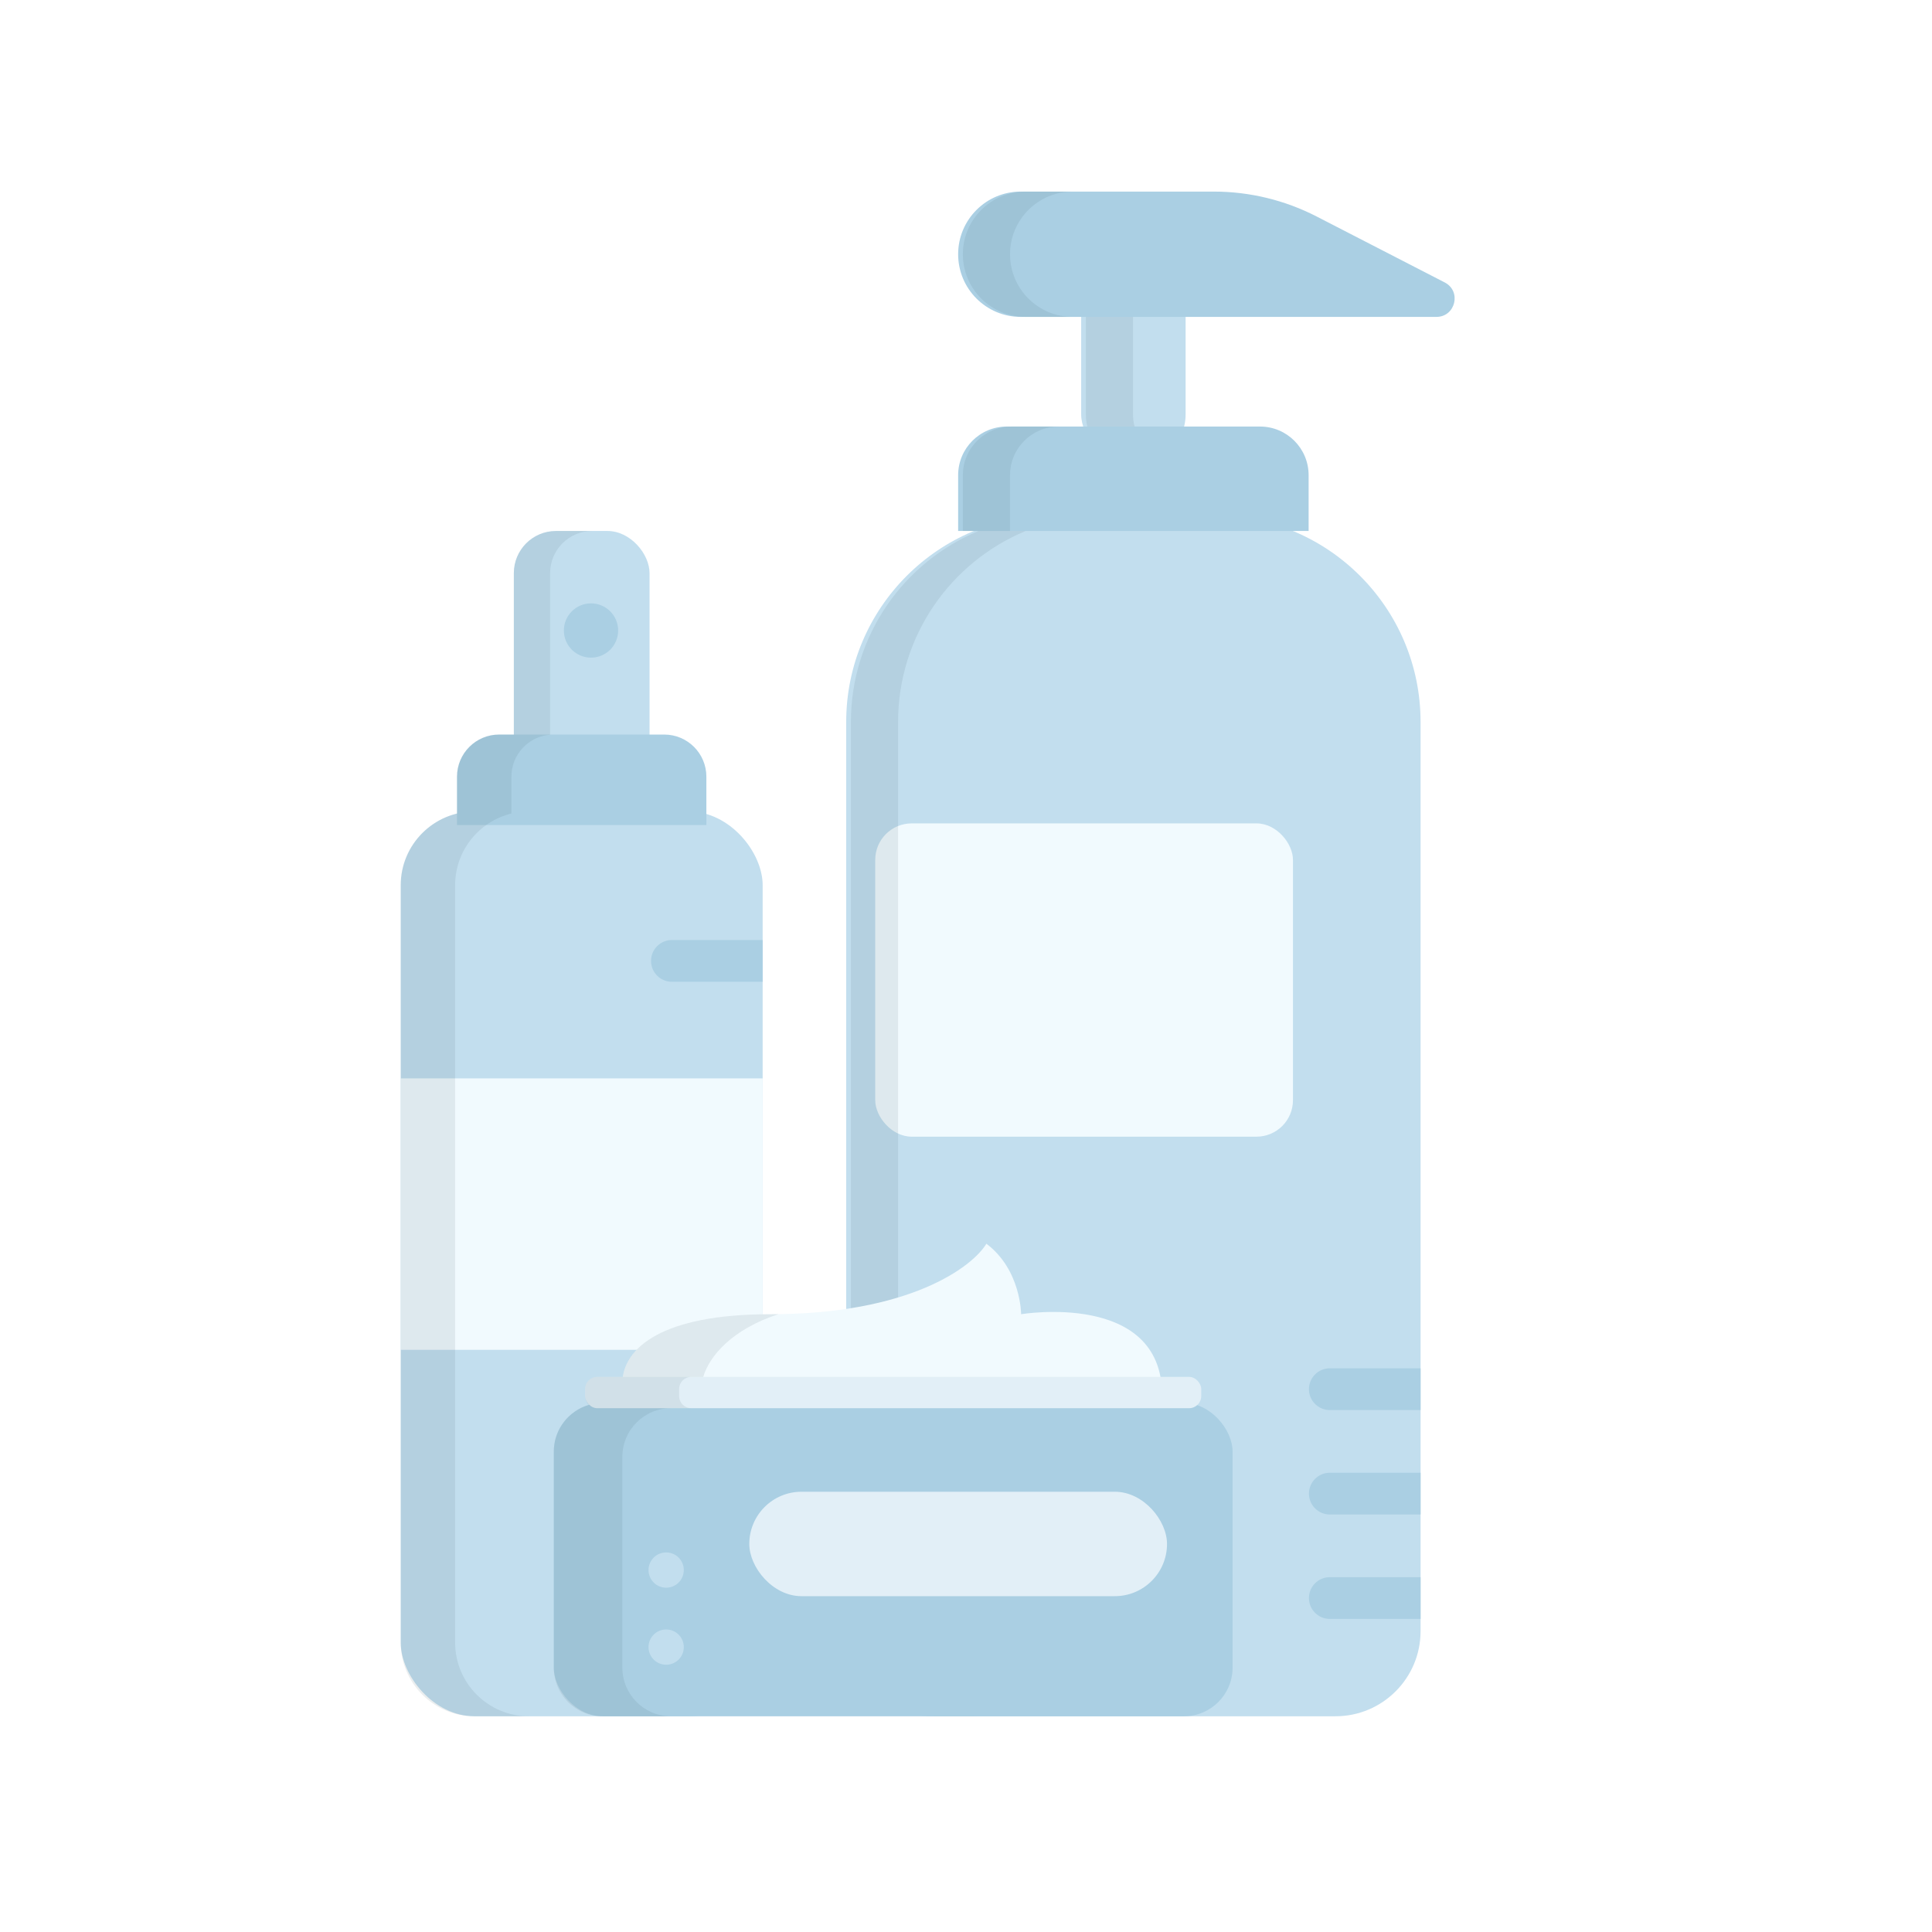 <svg width="148" height="148" viewBox="0 0 148 148" fill="none" xmlns="http://www.w3.org/2000/svg">
<rect width="148" height="148" fill="white"/>
<rect x="30.698" y="62.162" width="27.725" height="69.312" rx="5.648" fill="#C2DEEE"/>
<rect x="39.362" y="40.675" width="10.397" height="20.794" rx="3.228" fill="#C2DEEE"/>
<path d="M64.823 55.308C64.823 46.564 71.911 39.476 80.655 39.476H92.989C101.734 39.476 108.822 46.564 108.822 55.308V124.955C108.822 128.555 105.903 131.474 102.303 131.474H71.342C67.742 131.474 64.823 128.555 64.823 124.955V55.308Z" fill="#C2DEEE"/>
<rect x="82.823" y="19.476" width="8" height="16" rx="3.725" fill="#C2DEEE"/>
<path d="M35.009 59.498C35.009 57.716 36.454 56.27 38.236 56.27H50.883C52.666 56.27 54.111 57.716 54.111 59.498V63.202H35.009V59.498Z" fill="#AACFE3"/>
<rect x="30.698" y="82.609" width="27.725" height="20.794" fill="#F1FAFE"/>
<rect x="67.047" y="63.075" width="32" height="24" rx="2.794" fill="#F1FAFE"/>
<path opacity="0.1" fill-rule="evenodd" clip-rule="evenodd" d="M45.36 40.675C43.582 40.681 42.142 42.124 42.142 43.903V56.281C40.482 56.414 39.176 57.803 39.176 59.498V62.321C36.702 62.922 34.865 65.152 34.865 67.811V125.826C34.865 128.945 37.394 131.474 40.513 131.474H52.787C52.783 131.474 52.778 131.474 52.774 131.474H36.346C33.226 131.474 30.698 128.945 30.698 125.826V67.811C30.698 65.152 32.535 62.922 35.009 62.321V59.498C35.009 57.715 36.454 56.27 38.236 56.27H39.362V43.903C39.362 42.12 40.807 40.675 42.589 40.675H45.36Z" fill="#3B515C"/>
<path d="M73.398 36.401C73.398 34.343 75.066 32.675 77.124 32.675H96.521C98.578 32.675 100.246 34.343 100.246 36.401V40.675H73.398V36.401Z" fill="#AACFE3"/>
<path d="M73.398 19.476C73.398 16.825 75.547 14.676 78.198 14.676H92.979C95.722 14.676 98.427 15.331 100.866 16.587L110.673 21.637C111.975 22.307 111.498 24.276 110.033 24.276H78.198C75.547 24.276 73.398 22.127 73.398 19.476Z" fill="#AACFE3"/>
<path opacity="0.1" fill-rule="evenodd" clip-rule="evenodd" d="M82.152 14.676H78.559C75.908 14.676 73.759 16.825 73.759 19.476C73.759 22.127 75.908 24.276 78.559 24.276H83.183V31.75C83.183 32.069 83.223 32.38 83.299 32.676H86.912C86.837 32.38 86.796 32.069 86.796 31.75V24.276H82.173C79.522 24.276 77.373 22.127 77.373 19.476C77.373 16.832 79.511 14.687 82.152 14.676ZM81.08 32.676H77.484C75.427 32.676 73.759 34.343 73.759 36.401V40.675H74.959C69.221 43.054 65.184 48.709 65.184 55.308V124.955C65.184 128.555 68.102 131.474 71.703 131.474H102.664C102.672 131.474 102.68 131.474 102.688 131.474H75.316C71.716 131.474 68.797 128.555 68.797 124.955V55.308C68.797 48.709 72.834 43.054 78.573 40.675H77.373V36.401C77.373 34.35 79.031 32.685 81.08 32.676ZM94.796 24.276V24.276H110.406C110.402 24.276 110.398 24.276 110.394 24.276H94.796Z" fill="#3B515C"/>
<circle r="2.079" transform="matrix(-1 0 0 1 45.274 48.3)" fill="#AACFE3"/>
<rect x="42.423" y="107.474" width="51.999" height="24" rx="3.725" fill="#AACFE3"/>
<path d="M59.043 100.674C48.438 100.674 47.146 104.808 47.826 106.874H89.022C89.022 98.874 78.222 100.674 78.222 100.674C78.222 100.674 78.222 97.274 75.562 95.274C74.474 97.074 69.648 100.674 59.043 100.674Z" fill="#F1FAFE"/>
<rect x="44.822" y="105.475" width="47.199" height="2.4" rx="0.931" fill="#E2EFF7"/>
<path opacity="0.1" fill-rule="evenodd" clip-rule="evenodd" d="M59.639 100.671C59.442 100.673 59.243 100.674 59.043 100.674C50.507 100.674 48.005 103.352 47.708 105.474H45.754C45.24 105.474 44.823 105.891 44.823 106.406V106.943C44.823 107.21 44.935 107.45 45.114 107.62C43.56 108.068 42.423 109.501 42.423 111.2V127.749C42.423 129.806 44.09 131.474 46.148 131.474H51.343C49.313 131.443 47.676 129.787 47.676 127.749V111.6C47.676 109.542 49.344 107.875 51.401 107.875H52.94C52.432 107.867 52.023 107.453 52.023 106.943V106.406C52.023 105.892 52.44 105.475 52.954 105.475H53.873C54.335 103.902 56.062 101.829 59.639 100.671Z" fill="#3B515C"/>
<rect x="57.399" y="114.274" width="32" height="8" rx="4" fill="#E2EFF7"/>
<path d="M100.271 106.418C100.271 105.534 100.987 104.818 101.871 104.818L108.822 104.818L108.822 108.018L101.871 108.018C100.987 108.018 100.271 107.301 100.271 106.418Z" fill="#AACFE3"/>
<path d="M49.872 73.609C49.872 72.726 50.588 72.009 51.472 72.009L58.423 72.009L58.423 75.209L51.472 75.209C50.588 75.209 49.872 74.493 49.872 73.609Z" fill="#AACFE3"/>
<path d="M100.271 114.418C100.271 113.534 100.987 112.818 101.871 112.818L108.822 112.818L108.822 116.018L101.871 116.018C100.987 116.018 100.271 115.301 100.271 114.418Z" fill="#AACFE3"/>
<path d="M100.271 122.418C100.271 121.534 100.987 120.818 101.871 120.818L108.822 120.818L108.822 124.018L101.871 124.018C100.987 124.018 100.271 123.301 100.271 122.418Z" fill="#AACFE3"/>
<circle cx="51.031" cy="120.274" r="1.351" fill="#C2DEEE"/>
<circle cx="51.031" cy="126.176" r="1.351" fill="#C2DEEE"/>
</svg>
